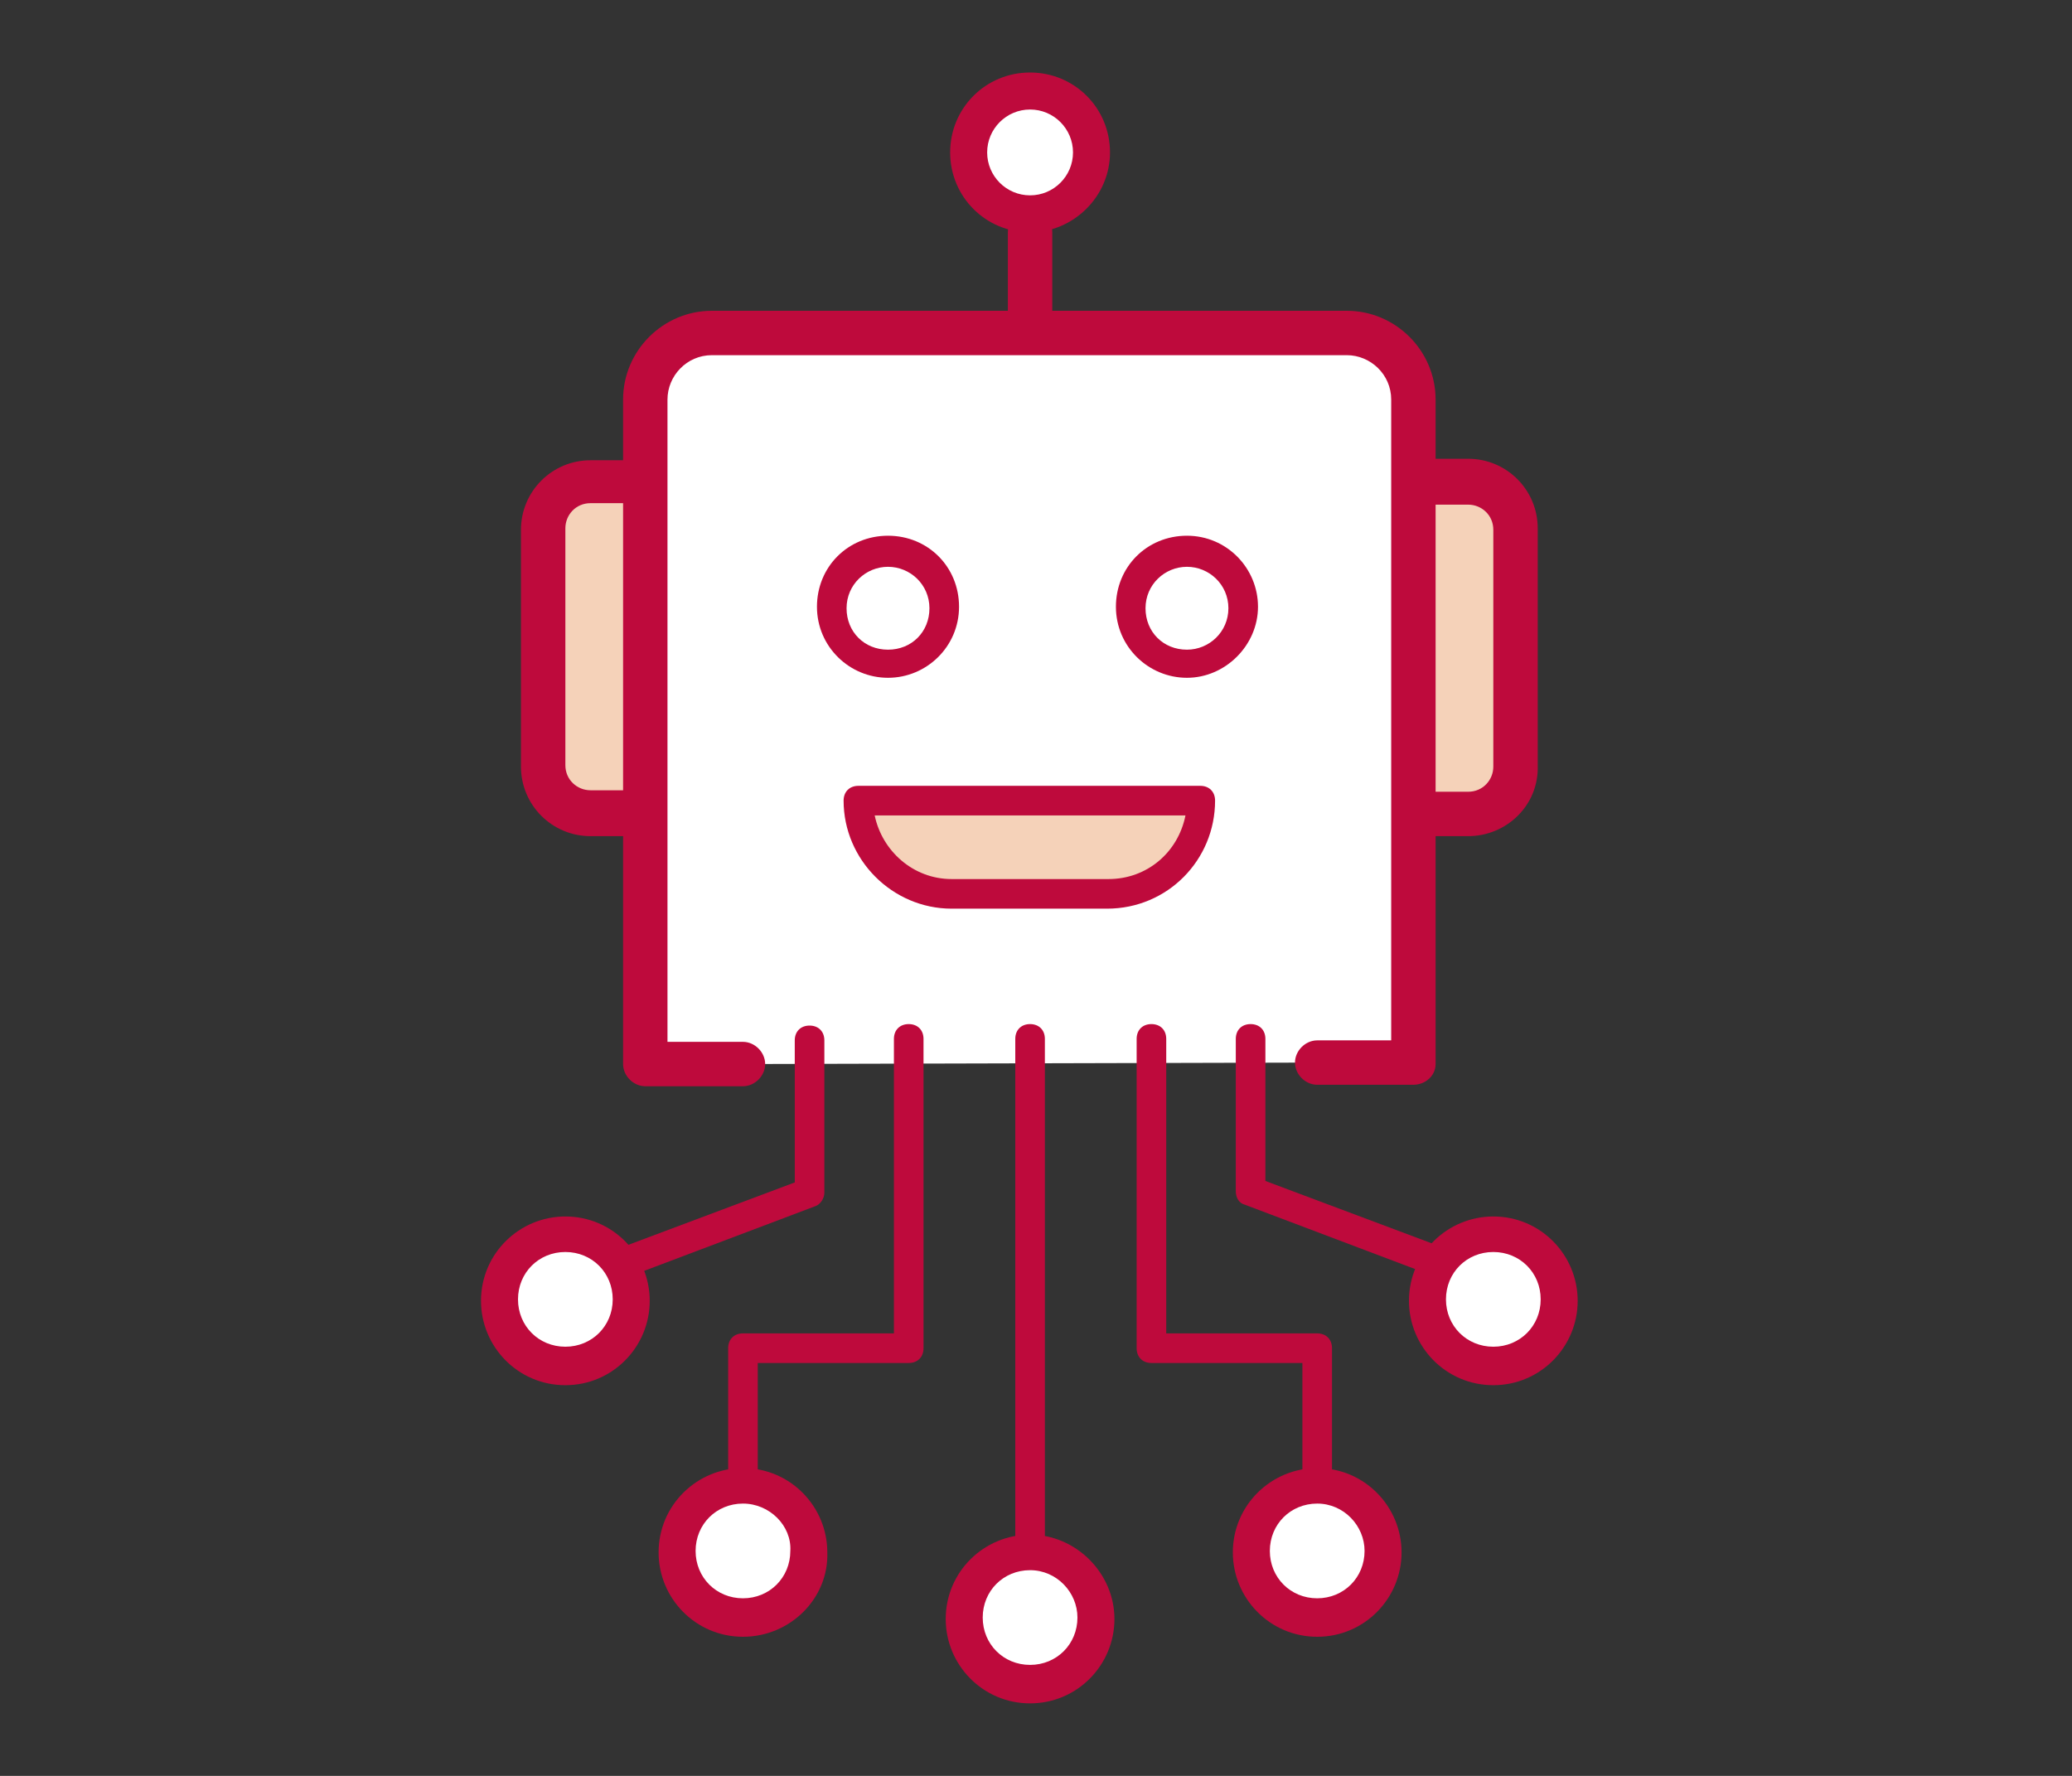 <?xml version="1.0" encoding="utf-8"?>
<!-- Generator: Adobe Illustrator 26.5.0, SVG Export Plug-In . SVG Version: 6.00 Build 0)  -->
<svg version="1.1" id="レイヤー_1" xmlns="http://www.w3.org/2000/svg" xmlns:xlink="http://www.w3.org/1999/xlink" x="0px"
	 y="0px" viewBox="0 0 140 120" style="enable-background:new 0 0 140 120;" xml:space="preserve">
<rect x="0" y="0" width="140" height="120" fill="#333333" stroke="none"/>
<style type="text/css">
	.st0{fill:#F5D2B9;}
	.st1{fill:#BE0A3C;}
	.st2{fill:#FFFFFF;}
</style>
<g>
	<g>
		<path class="st0" d="M48.3,55h-8.4c-1.8,0-3.2-1.4-3.2-3.2v-16c0-1.8,1.4-3.2,3.2-3.2h8.4V55z"/>
		<path class="st1" d="M48.3,56.5h-8.4c-2.6,0-4.7-2.1-4.7-4.7v-16c0-2.6,2.1-4.7,4.7-4.7h8.4c0.8,0,1.5,0.7,1.5,1.5V55
			C49.8,55.8,49.2,56.5,48.3,56.5z M39.9,34c-1,0-1.7,0.8-1.7,1.7v16c0,1,0.8,1.7,1.7,1.7h6.9V34H39.9z"/>
	</g>
	<g>
		<path class="st0" d="M90.8,55h8.4c1.8,0,3.2-1.4,3.2-3.2v-16c0-1.8-1.4-3.2-3.2-3.2h-8.4V55z"/>
		<path class="st1" d="M99.2,56.5h-8.4c-0.8,0-1.5-0.7-1.5-1.5V32.5c0-0.8,0.7-1.5,1.5-1.5h8.4c2.6,0,4.7,2.1,4.7,4.7v16
			C104,54.4,101.8,56.5,99.2,56.5z M92.3,53.5h6.9c1,0,1.7-0.8,1.7-1.7v-16c0-1-0.8-1.7-1.7-1.7h-6.9V53.5z"/>
	</g>
	<g>
		<g>
			<path class="st2" d="M89,71.8h6.5V27c0-2.5-2-4.5-4.5-4.5H48.1c-2.5,0-4.5,2-4.5,4.5v44.9h6.6"/>
			<path class="st1" d="M95.5,73.3H89c-0.8,0-1.5-0.7-1.5-1.5s0.7-1.5,1.5-1.5h5V27c0-1.7-1.4-3-3-3H48.1c-1.7,0-3,1.4-3,3v43.4h5.1
				c0.8,0,1.5,0.7,1.5,1.5s-0.7,1.5-1.5,1.5h-6.6c-0.8,0-1.5-0.7-1.5-1.5V27c0-3.3,2.7-6,6-6H91c3.3,0,6,2.7,6,6v44.9
				C97,72.7,96.3,73.3,95.5,73.3z"/>
		</g>
	</g>
	<g>
		<path class="st1" d="M69.6,23.9c-0.8,0-1.5-0.7-1.5-1.5v-6.7c0-0.8,0.7-1.5,1.5-1.5s1.5,0.7,1.5,1.5v6.7
			C71.1,23.3,70.4,23.9,69.6,23.9z"/>
		<g>
			<circle class="st2" cx="69.6" cy="10.3" r="4.2"/>
			<path class="st1" d="M69.6,15.7c-3,0-5.4-2.4-5.4-5.4c0-3,2.4-5.4,5.4-5.4S75,7.3,75,10.3C75,13.3,72.5,15.7,69.6,15.7z
				 M69.6,7.4c-1.6,0-2.9,1.3-2.9,2.9c0,1.6,1.3,2.9,2.9,2.9s2.9-1.3,2.9-2.9C72.5,8.7,71.2,7.4,69.6,7.4z"/>
		</g>
		<path class="st1" d="M60,45.8c-2.6,0-4.8-2.1-4.8-4.8s2.1-4.8,4.8-4.8s4.8,2.1,4.8,4.8S62.6,45.8,60,45.8z M60,38.3
			c-1.5,0-2.8,1.2-2.8,2.8s1.2,2.8,2.8,2.8s2.8-1.2,2.8-2.8S61.5,38.3,60,38.3z"/>
		<path class="st1" d="M80.2,45.8c-2.6,0-4.8-2.1-4.8-4.8s2.1-4.8,4.8-4.8S85,38.4,85,41S82.8,45.8,80.2,45.8z M80.2,38.3
			c-1.5,0-2.8,1.2-2.8,2.8s1.2,2.8,2.8,2.8c1.5,0,2.8-1.2,2.8-2.8S81.7,38.3,80.2,38.3z"/>
		<g>
			<path class="st0" d="M74.8,60.4H64.3c-3.5,0-6.3-2.8-6.3-6.3l0,0h23.1l0,0C81.1,57.6,78.3,60.4,74.8,60.4z"/>
			<path class="st1" d="M74.8,61.4H64.3c-4,0-7.3-3.3-7.3-7.3c0-0.6,0.4-1,1-1h23.1c0.6,0,1,0.4,1,1C82.1,58.1,78.9,61.4,74.8,61.4z
				 M59.1,55.1c0.5,2.4,2.6,4.3,5.2,4.3h10.6c2.6,0,4.7-1.8,5.2-4.3H59.1z"/>
		</g>
		<g>
			<g>
				
					<ellipse transform="matrix(0.707 -0.707 0.707 0.707 -56.932 81.249)" class="st2" cx="69.6" cy="109.3" rx="4.5" ry="4.5"/>
				<path class="st1" d="M69.6,115.1c-3.2,0-5.7-2.6-5.7-5.7c0-3.2,2.6-5.7,5.7-5.7s5.7,2.6,5.7,5.7
					C75.3,112.5,72.8,115.1,69.6,115.1z M69.6,106.1c-1.8,0-3.2,1.4-3.2,3.2c0,1.8,1.4,3.2,3.2,3.2s3.2-1.4,3.2-3.2
					C72.8,107.6,71.4,106.1,69.6,106.1z"/>
			</g>
			<g>
				<ellipse transform="matrix(0.16 -0.987 0.987 0.16 -28.775 175.918)" class="st2" cx="89" cy="104.9" rx="4.5" ry="4.5"/>
				<path class="st1" d="M89,110.6c-3.2,0-5.7-2.6-5.7-5.7c0-3.2,2.6-5.7,5.7-5.7c3.2,0,5.7,2.6,5.7,5.7
					C94.7,108,92.2,110.6,89,110.6z M89,101.6c-1.8,0-3.2,1.4-3.2,3.2c0,1.8,1.4,3.2,3.2,3.2c1.8,0,3.2-1.4,3.2-3.2
					C92.2,103.1,90.8,101.6,89,101.6z"/>
			</g>
			<g>
				<circle class="st2" cx="50.2" cy="104.9" r="4.5"/>
				<path class="st1" d="M50.2,110.6c-3.2,0-5.7-2.6-5.7-5.7c0-3.2,2.6-5.7,5.7-5.7c3.2,0,5.7,2.6,5.7,5.7
					C56,108,53.4,110.6,50.2,110.6z M50.2,101.6c-1.8,0-3.2,1.4-3.2,3.2c0,1.8,1.4,3.2,3.2,3.2c1.8,0,3.2-1.4,3.2-3.2
					C53.5,103.1,52,101.6,50.2,101.6z"/>
			</g>
			<g>
				<circle class="st2" cx="38.2" cy="87.8" r="4.5"/>
				<path class="st1" d="M38.2,93.6c-3.2,0-5.7-2.6-5.7-5.7c0-3.2,2.6-5.7,5.7-5.7c3.2,0,5.7,2.6,5.7,5.7
					C43.9,91,41.4,93.6,38.2,93.6z M38.2,84.6c-1.8,0-3.2,1.4-3.2,3.2c0,1.8,1.4,3.2,3.2,3.2c1.8,0,3.2-1.4,3.2-3.2
					C41.4,86,40,84.6,38.2,84.6z"/>
			</g>
			<g>
				<circle class="st2" cx="100.9" cy="87.8" r="4.5"/>
				<path class="st1" d="M100.9,93.6c-3.2,0-5.7-2.6-5.7-5.7c0-3.2,2.6-5.7,5.7-5.7c3.2,0,5.7,2.6,5.7,5.7
					C106.6,91,104.1,93.6,100.9,93.6z M100.9,84.6c-1.8,0-3.2,1.4-3.2,3.2c0,1.8,1.4,3.2,3.2,3.2c1.8,0,3.2-1.4,3.2-3.2
					C104.1,86,102.7,84.6,100.9,84.6z"/>
			</g>
			<path class="st1" d="M69.6,105.9c-0.6,0-1-0.4-1-1V70.2c0-0.6,0.4-1,1-1s1,0.4,1,1v34.7C70.6,105.4,70.2,105.9,69.6,105.9z"/>
			<path class="st1" d="M89,101.4c-0.6,0-1-0.4-1-1v-8.3H77.8c-0.6,0-1-0.4-1-1V70.2c0-0.6,0.4-1,1-1s1,0.4,1,1v19.9H89
				c0.6,0,1,0.4,1,1v9.3C90,100.9,89.5,101.4,89,101.4z"/>
			<path class="st1" d="M50.2,101.4c-0.6,0-1-0.4-1-1v-9.3c0-0.6,0.4-1,1-1h10.2V70.2c0-0.6,0.4-1,1-1s1,0.4,1,1v20.9
				c0,0.6-0.4,1-1,1H51.2v8.3C51.2,100.9,50.8,101.4,50.2,101.4z"/>
			<path class="st1" d="M97.2,86.3c-0.1,0-0.2,0-0.4-0.1l-12.7-4.8c-0.4-0.1-0.6-0.5-0.6-0.9V70.2c0-0.6,0.4-1,1-1s1,0.4,1,1v9.6
				l12,4.5c0.5,0.2,0.8,0.8,0.6,1.3C98,86,97.6,86.3,97.2,86.3z"/>
			<path class="st1" d="M42,86.3c-0.4,0-0.8-0.2-0.9-0.6c-0.2-0.5,0.1-1.1,0.6-1.3l12-4.5v-9.6c0-0.6,0.4-1,1-1s1,0.4,1,1v10.3
				c0,0.4-0.3,0.8-0.6,0.9l-12.7,4.8C42.2,86.3,42.1,86.3,42,86.3z"/>
		</g>
	</g>
</g>
</svg>
